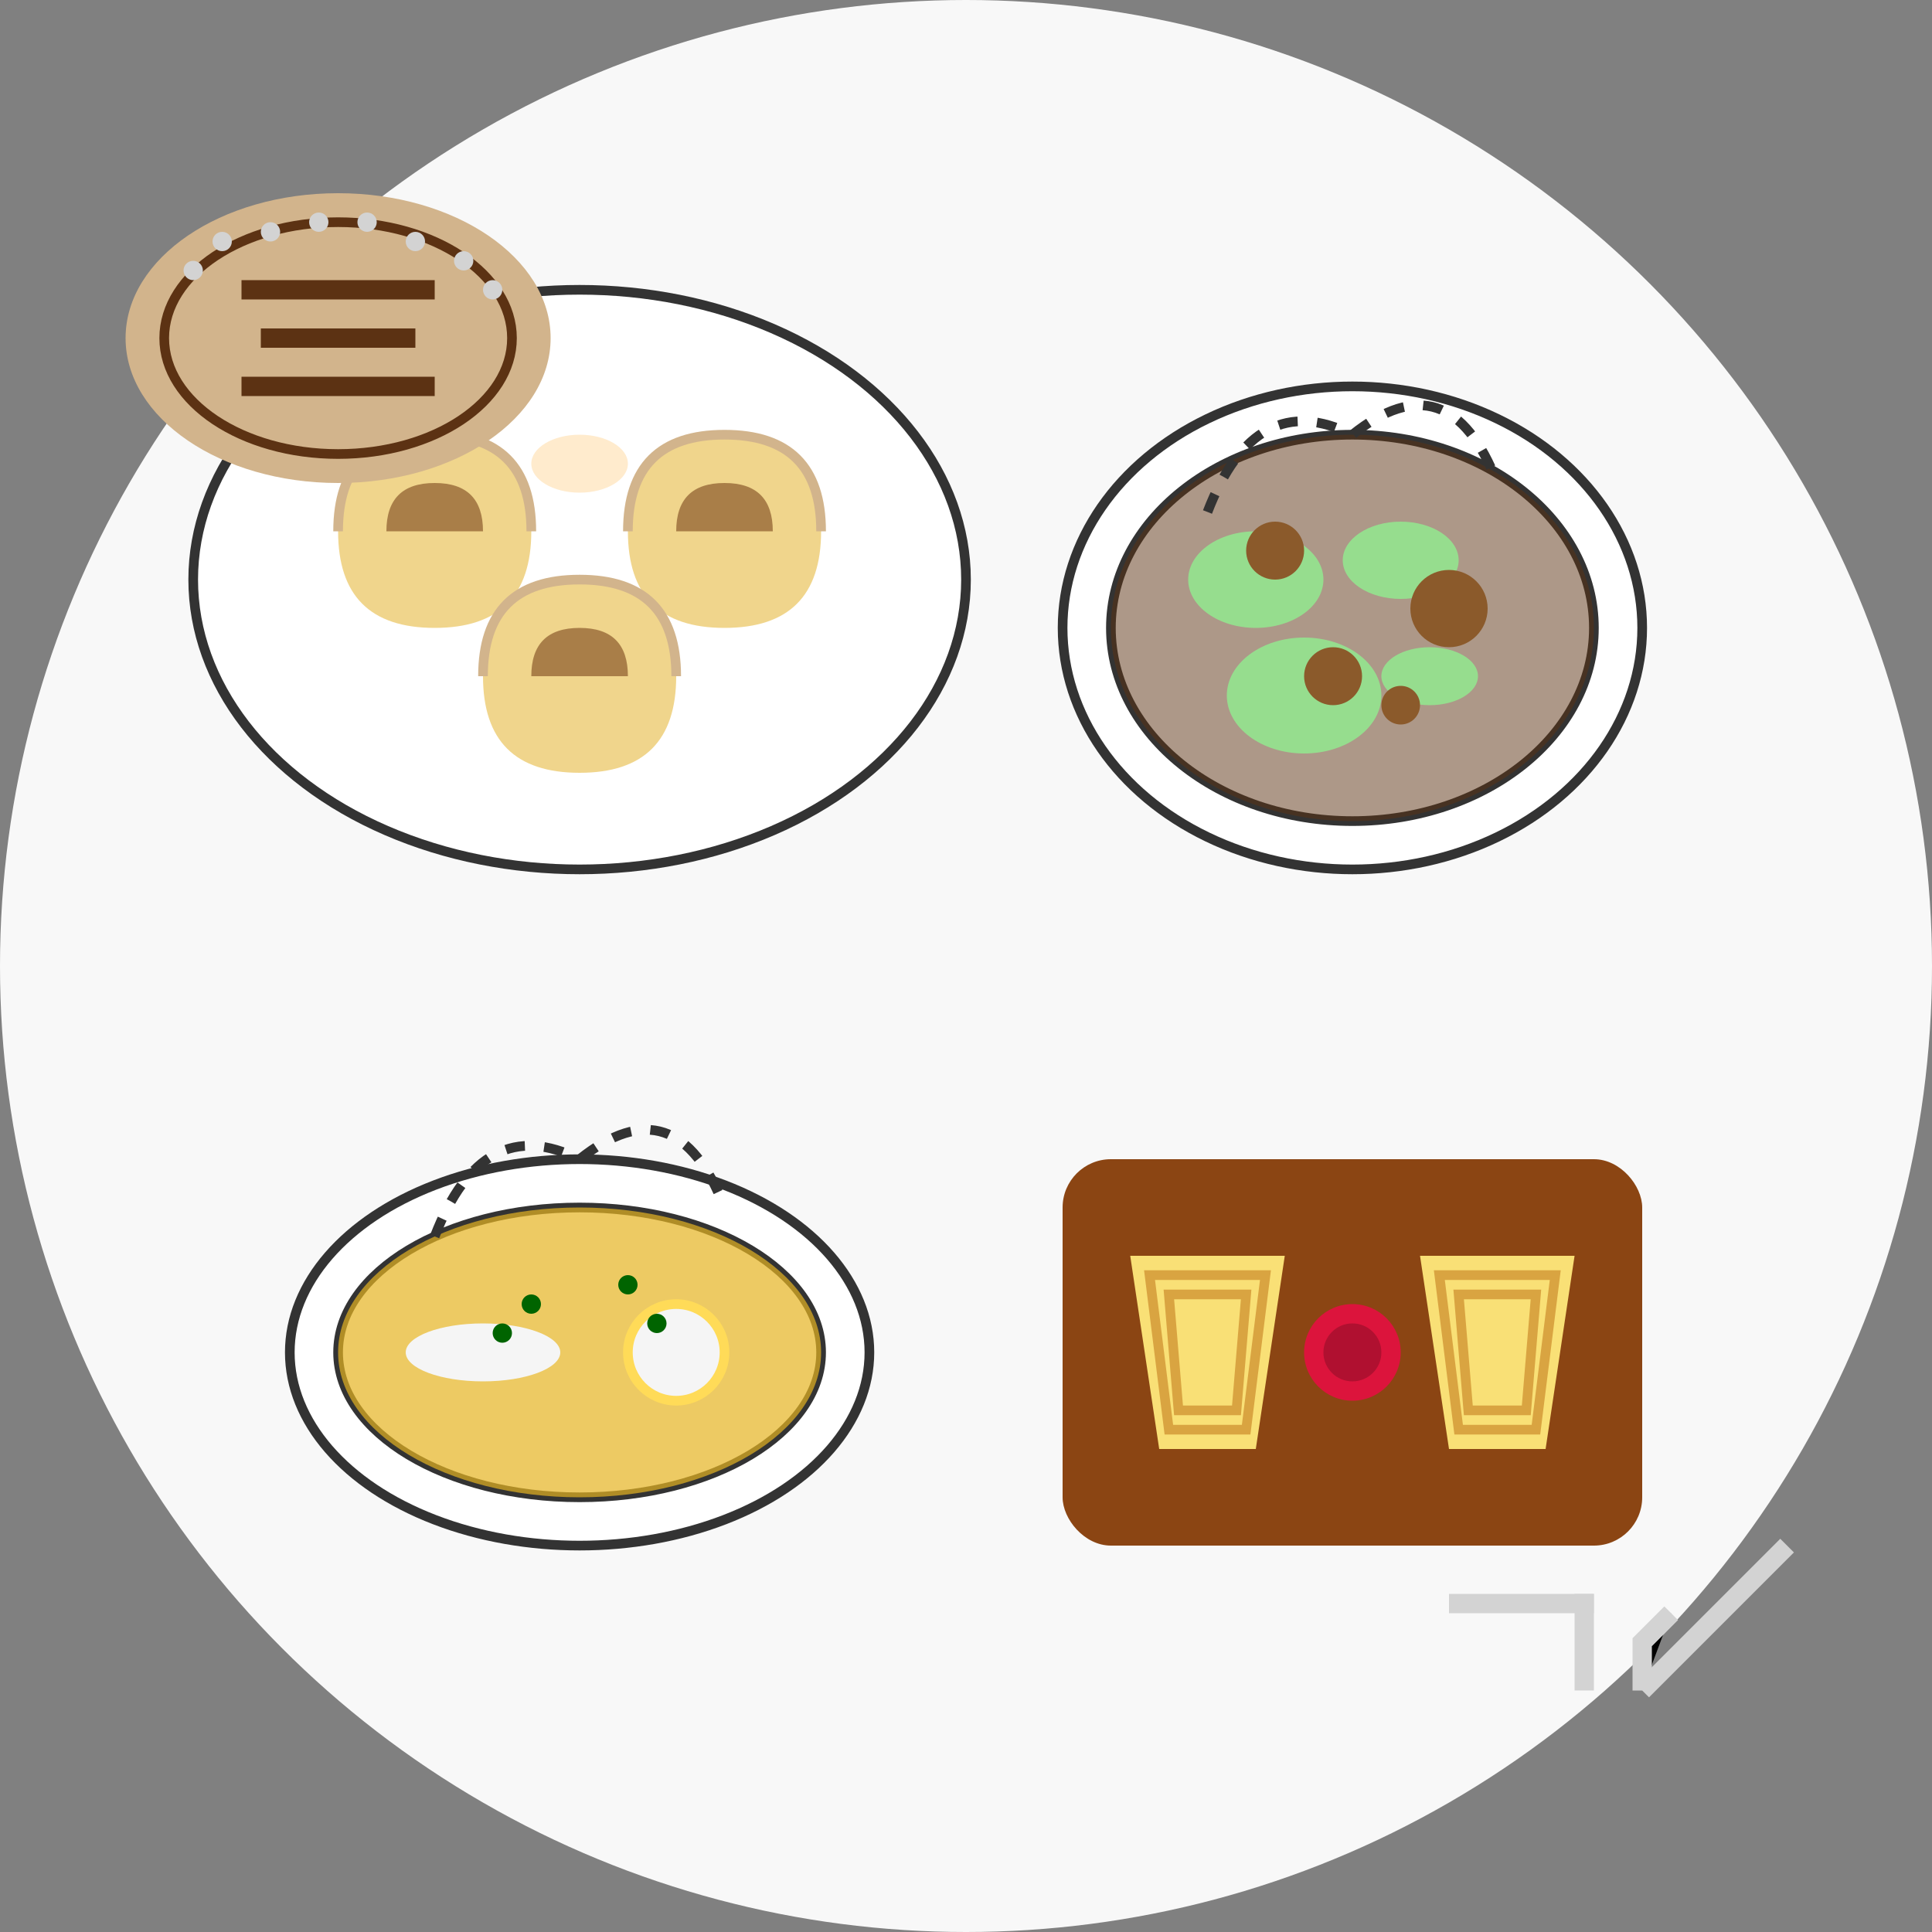 <svg xmlns="http://www.w3.org/2000/svg" width="200" height="200" viewBox="0 0 200 200">
  <rect x="0" y="0" width="200" height="200" fill="#808080" stroke="none"/>
  <defs>
    <style>
      .bg-light { fill: #f8f8f8; }
      .primary { fill: #dc143c; }
      .dough { fill: #f0d58c; }
      .filling { fill: #8b5a2b; }
      .sauce { fill: #5c3213; }
      .cabbage { fill: #90ee90; }
      .bread { fill: #d2b48c; }
      .cheese { fill: #f9e076; }
      .soup { fill: #e6b422; }
      .cream { fill: #ffebcd; }
      .plate { fill: #ffffff; stroke: #333333; }
      .outline { fill: none; stroke: #333333; stroke-width: 1; }
    </style>
  </defs>
  
  <!-- Background -->
  <circle cx="100" cy="100" r="100" class="bg-light" />
  
  <!-- Pierogi -->
  <g transform="translate(60, 60)">
    <!-- Plate -->
    <ellipse cx="0" cy="0" rx="40" ry="30" class="plate" stroke-width="1" />
    
    <!-- Pierogi -->
    <g transform="translate(-15, -5)">
      <path d="M-10,0 Q-10,-10 0,-10 Q10,-10 10,0 Q10,10 0,10 Q-10,10 -10,0" class="dough" />
      <path d="M-5,0 Q-5,-5 0,-5 Q5,-5 5,0" class="filling" opacity="0.7" />
      <path d="M-10,0 Q-10,-10 0,-10 Q10,-10 10,0" fill="none" stroke="#d2b48c" stroke-width="1" />
    </g>
    
    <g transform="translate(15, -5)">
      <path d="M-10,0 Q-10,-10 0,-10 Q10,-10 10,0 Q10,10 0,10 Q-10,10 -10,0" class="dough" />
      <path d="M-5,0 Q-5,-5 0,-5 Q5,-5 5,0" class="filling" opacity="0.7" />
      <path d="M-10,0 Q-10,-10 0,-10 Q10,-10 10,0" fill="none" stroke="#d2b48c" stroke-width="1" />
    </g>
    
    <g transform="translate(0, 10)">
      <path d="M-10,0 Q-10,-10 0,-10 Q10,-10 10,0 Q10,10 0,10 Q-10,10 -10,0" class="dough" />
      <path d="M-5,0 Q-5,-5 0,-5 Q5,-5 5,0" class="filling" opacity="0.7" />
      <path d="M-10,0 Q-10,-10 0,-10 Q10,-10 10,0" fill="none" stroke="#d2b48c" stroke-width="1" />
    </g>
    
    <!-- Sour cream -->
    <ellipse cx="0" cy="-12" rx="5" ry="3" class="cream" />
  </g>
  
  <!-- Bigos (Hunter's Stew) -->
  <g transform="translate(140, 65)">
    <!-- Plate/Bowl -->
    <ellipse cx="0" cy="0" rx="30" ry="25" class="plate" stroke-width="1" />
    <ellipse cx="0" cy="0" rx="25" ry="20" class="plate" stroke-width="1" />
    
    <!-- Bigos -->
    <ellipse cx="0" cy="0" rx="25" ry="20" class="sauce" opacity="0.5" />
    
    <!-- Cabbage and meat pieces -->
    <g>
      <ellipse cx="-10" cy="-5" rx="7" ry="5" class="cabbage" opacity="0.8" />
      <ellipse cx="5" cy="-7" rx="6" ry="4" class="cabbage" opacity="0.8" />
      <ellipse cx="8" cy="5" rx="5" ry="3" class="cabbage" opacity="0.8" />
      <ellipse cx="-5" cy="7" rx="8" ry="6" class="cabbage" opacity="0.8" />
      
      <circle cx="-8" cy="-8" r="3" class="filling" />
      <circle cx="10" cy="-2" r="4" class="filling" />
      <circle cx="-2" cy="5" r="3" class="filling" />
      <circle cx="5" cy="8" r="2" class="filling" />
    </g>
    
    <!-- Steam -->
    <path d="M-15,-12 Q-10,-25 0,-20 Q10,-28 15,-15" class="outline" stroke-width="1" stroke-dasharray="2,2" />
  </g>
  
  <!-- Żurek (Sour Rye Soup) -->
  <g transform="translate(60, 140)">
    <!-- Bowl -->
    <ellipse cx="0" cy="0" rx="30" ry="20" class="plate" stroke-width="1" />
    <ellipse cx="0" cy="0" rx="25" ry="15" class="plate" stroke-width="1" />
    
    <!-- Soup -->
    <ellipse cx="0" cy="0" rx="25" ry="15" class="soup" opacity="0.7" />
    
    <!-- White sausage and egg -->
    <ellipse cx="-10" cy="0" rx="8" ry="3" fill="#f5f5f5" />
    <ellipse cx="10" cy="0" rx="5" ry="5" fill="#f5f5f5" stroke="#ffdb58" stroke-width="1" />
    
    <!-- Herbs -->
    <circle cx="-5" cy="-5" r="1" fill="#006400" />
    <circle cx="5" cy="-7" r="1" fill="#006400" />
    <circle cx="8" cy="-3" r="1" fill="#006400" />
    <circle cx="-8" cy="-2" r="1" fill="#006400" />
    
    <!-- Steam -->
    <path d="M-15,-12 Q-10,-25 0,-20 Q10,-28 15,-15" class="outline" stroke-width="1" stroke-dasharray="2,2" />
  </g>
  
  <!-- Oscypek (Smoked Cheese) -->
  <g transform="translate(140, 140)">
    <!-- Wooden board -->
    <rect x="-30" y="-20" width="60" height="40" rx="5" ry="5" fill="#8B4513" />
    
    <!-- Smoked cheese pieces -->
    <g transform="translate(-15, 0)">
      <path d="M-8,-10 L8,-10 L5,10 L-5,10 Z" class="cheese" />
      <path d="M-6,-8 L6,-8 L4,8 L-4,8 Z" fill="none" stroke="#d9a441" stroke-width="1" />
      <path d="M-4,-6 L4,-6 L3,6 L-3,6 Z" fill="none" stroke="#d9a441" stroke-width="1" />
    </g>
    
    <g transform="translate(15, 0)">
      <path d="M-8,-10 L8,-10 L5,10 L-5,10 Z" class="cheese" />
      <path d="M-6,-8 L6,-8 L4,8 L-4,8 Z" fill="none" stroke="#d9a441" stroke-width="1" />
      <path d="M-4,-6 L4,-6 L3,6 L-3,6 Z" fill="none" stroke="#d9a441" stroke-width="1" />
    </g>
    
    <!-- Cranberry -->
    <circle cx="0" cy="0" r="5" class="primary" />
    <circle cx="0" cy="0" r="3" fill="#b01030" />
  </g>
  
  <!-- Polish bread -->
  <g transform="translate(35, 35)">
    <ellipse cx="0" cy="0" rx="22" ry="15" class="bread" />
    <ellipse cx="0" cy="0" rx="18" ry="12" fill="none" stroke="#5c3213" stroke-width="1" />
    
    <!-- Bread cuts -->
    <path d="M-10,-5 L10,-5" stroke="#5c3213" stroke-width="2" />
    <path d="M-8,0 L8,0" stroke="#5c3213" stroke-width="2" />
    <path d="M-10,5 L10,5" stroke="#5c3213" stroke-width="2" />
    
    <!-- Sesame seeds -->
    <circle cx="-15" cy="-7" r="1" fill="#d3d3d3" />
    <circle cx="-12" cy="-10" r="1" fill="#d3d3d3" />
    <circle cx="-7" cy="-11" r="1" fill="#d3d3d3" />
    <circle cx="-2" cy="-12" r="1" fill="#d3d3d3" />
    <circle cx="3" cy="-12" r="1" fill="#d3d3d3" />
    <circle cx="8" cy="-10" r="1" fill="#d3d3d3" />
    <circle cx="13" cy="-8" r="1" fill="#d3d3d3" />
    <circle cx="16" cy="-5" r="1" fill="#d3d3d3" />
  </g>
  
  <!-- Knife and fork -->
  <g transform="translate(170, 170)">
    <rect x="-20" y="-5" width="15" height="2" fill="#d3d3d3" />
    <rect x="-7" y="-5" width="2" height="10" fill="#d3d3d3" />
    
    <path d="M0,5 L15,-10" stroke="#d3d3d3" stroke-width="2" />
    <path d="M0,5 L0,0 L3,-3" stroke="#d3d3d3" stroke-width="2" />
  </g>
</svg>
